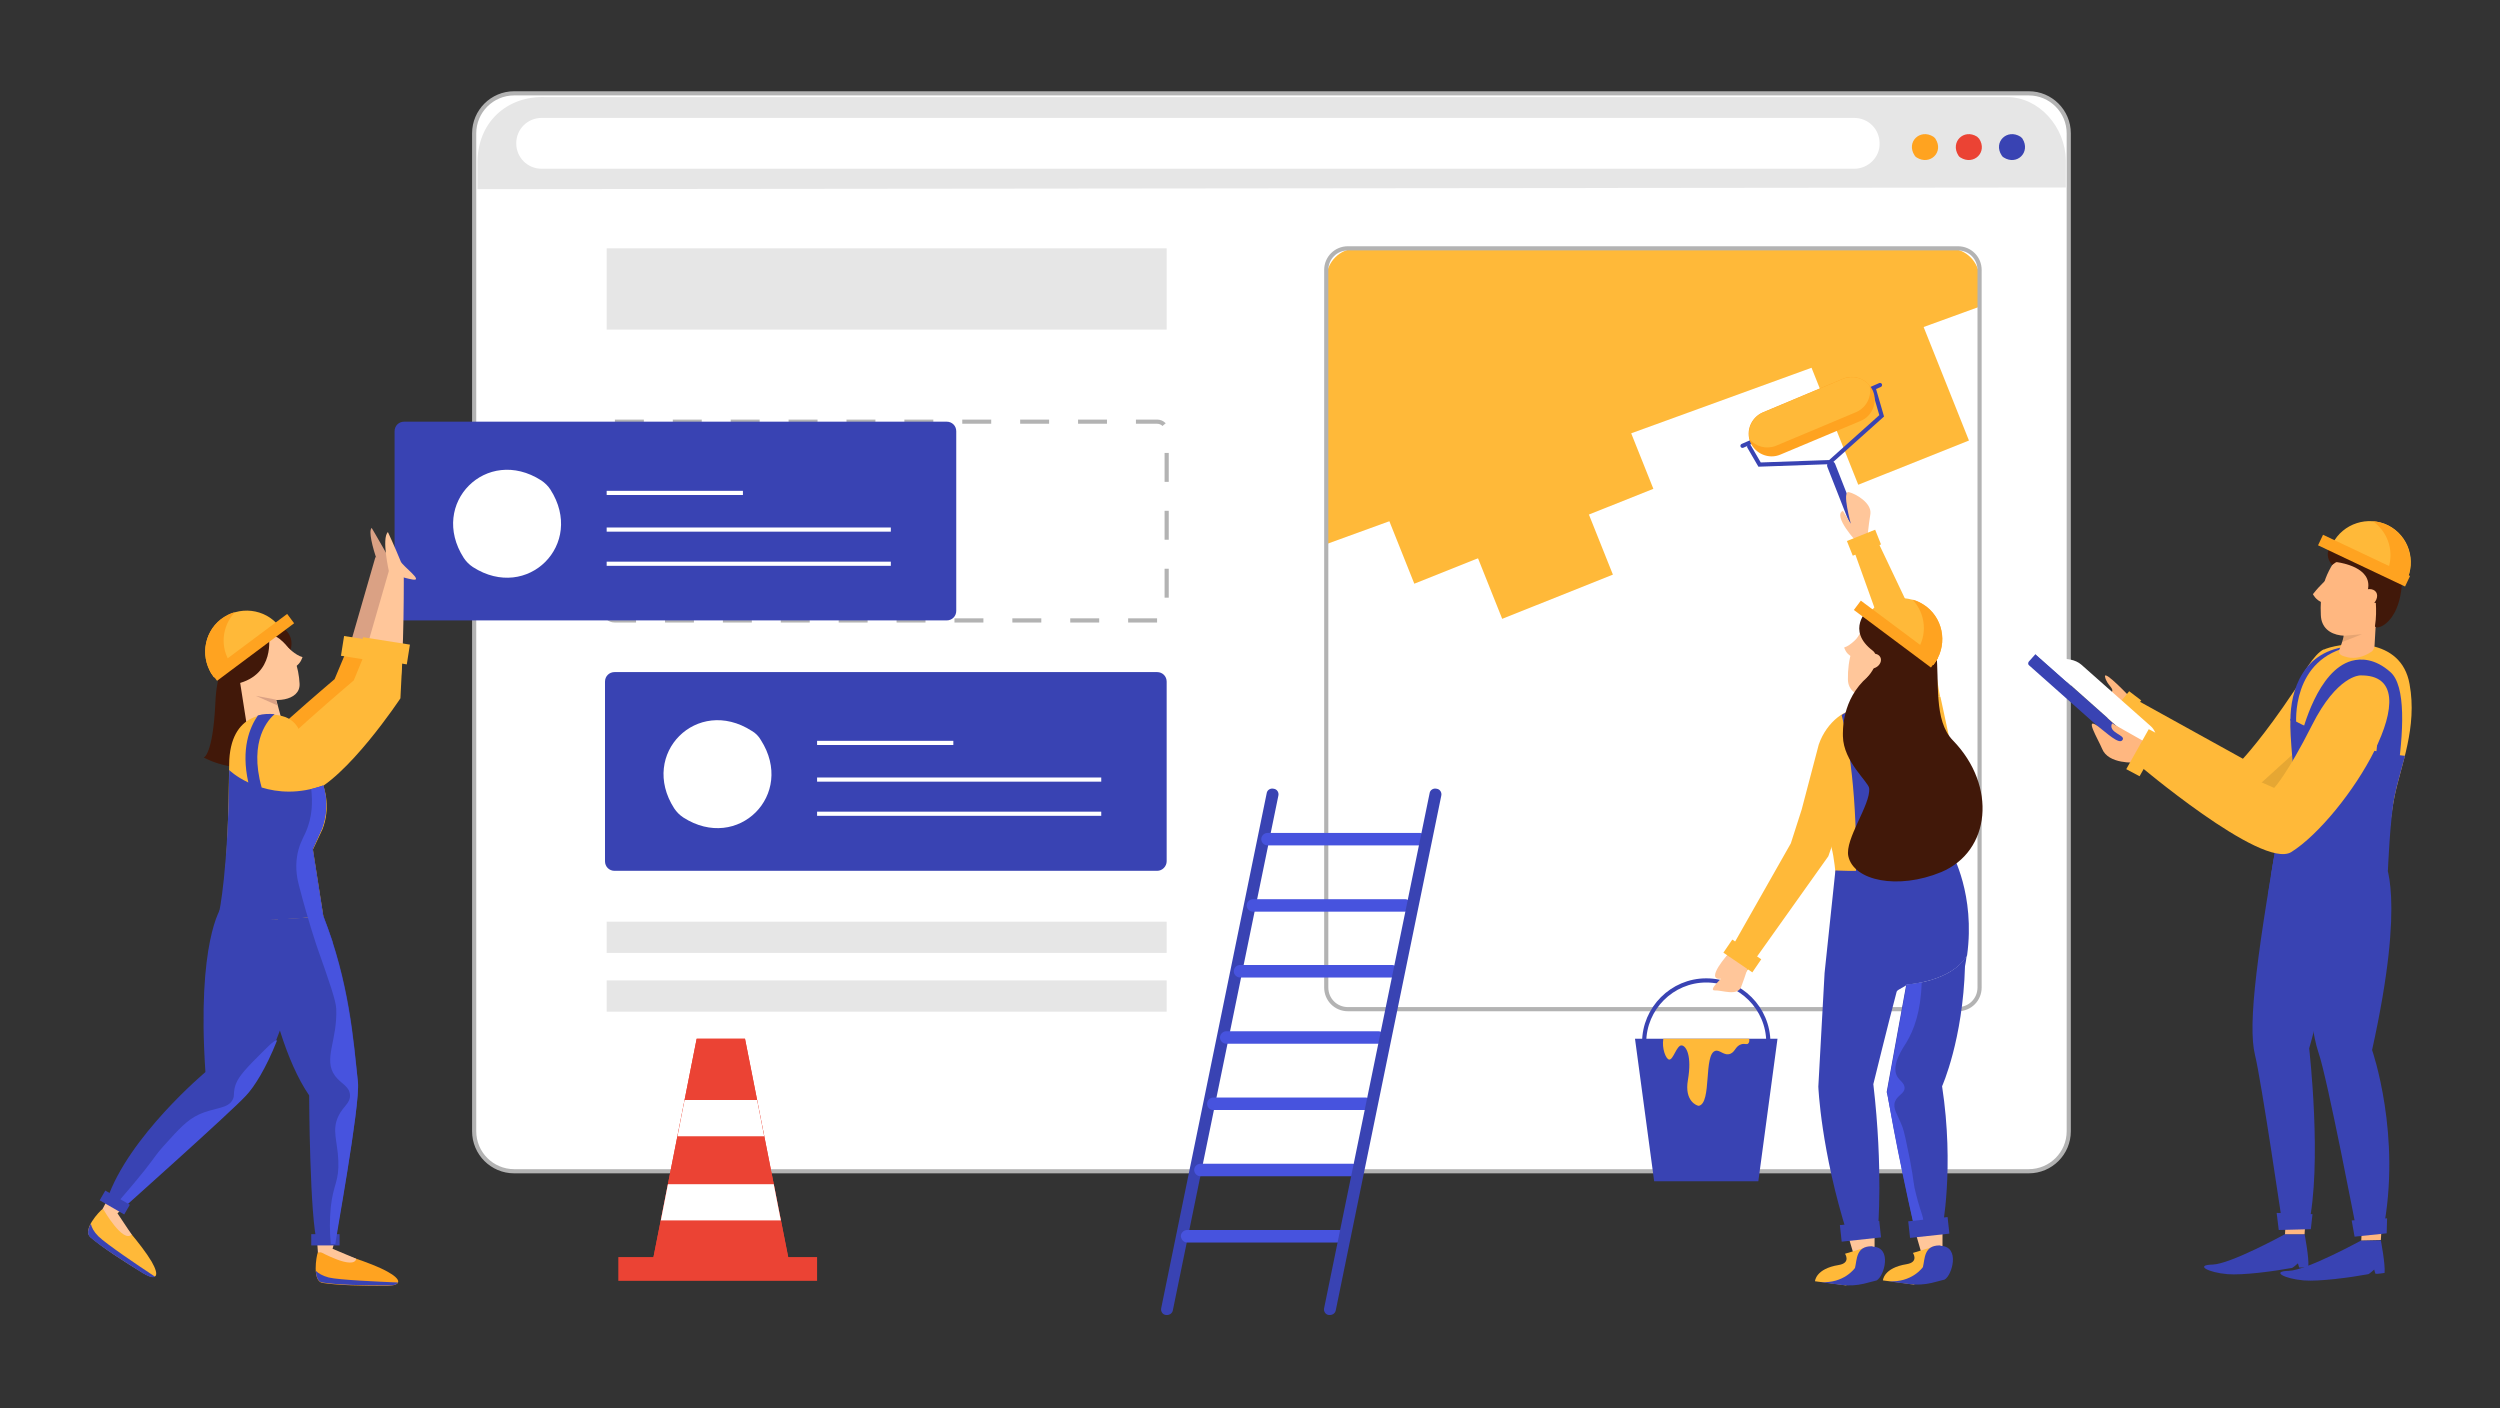 <?xml version="1.0" encoding="utf-8"?>
<!-- Generator: Adobe Illustrator 18.0.0, SVG Export Plug-In . SVG Version: 6.00 Build 0)  -->
<!DOCTYPE svg PUBLIC "-//W3C//DTD SVG 1.1//EN" "http://www.w3.org/Graphics/SVG/1.1/DTD/svg11.dtd">
<svg version="1.1" id="Layer_1" xmlns="http://www.w3.org/2000/svg" xmlns:xlink="http://www.w3.org/1999/xlink" x="0px" y="0px"
	 viewBox="0 0 600 338" enable-background="new 0 0 600 338" xml:space="preserve">
<rect x="0" y="0" width="600" height="338" fill="#333333" stroke="none"/>
<g>
	<path fill="#FFFFFF" d="M486.9,281.1H123.4c-5.3,0-9.6-4.3-9.6-9.6V32c0-5.3,4.3-9.6,9.6-9.6h363.5c5.3,0,9.6,4.3,9.6,9.6v239.5
		C496.5,276.8,492.2,281.1,486.9,281.1z"/>
	<path fill="#E6E6E6" d="M481.7,23.3H131c-9.1-0.4-16.7,5.9-16.4,16.4v5.7l381.2-0.4v-6.5C495.7,30.5,489.4,23.3,481.7,23.3z"/>
	<g>
		<path fill="#3943B3" d="M277.7,209H147.5c-1.3,0-2.3-1-2.3-2.3v-43.1c0-1.3,1-2.3,2.3-2.3h130.2c1.3,0,2.3,1,2.3,2.3v43.1
			C280,207.9,279,209,277.7,209z"/>
		<path fill="#FFFFFF" d="M182.6,177.6c8.4,13.1-5.5,27-18.6,18.6c-0.9-0.6-1.6-1.3-2.2-2.2c-8.4-13.1,5.5-27,18.6-18.6
			C181.3,175.9,182.1,176.7,182.6,177.6z"/>
		<g>
			<line fill="none" stroke="#FFFFFF" stroke-miterlimit="10" x1="196.1" y1="187.1" x2="264.3" y2="187.1"/>
			<line fill="none" stroke="#FFFFFF" stroke-miterlimit="10" x1="196.1" y1="178.3" x2="228.8" y2="178.3"/>
			<line fill="none" stroke="#FFFFFF" stroke-miterlimit="10" x1="196.1" y1="195.3" x2="264.3" y2="195.3"/>
		</g>
	</g>
	<path fill="#FFB939" d="M475.1,73.6V67c0-4.1-3.3-7.4-7.4-7.4h-142c-4.1,0-7.4,3.3-7.4,7.4v63.6L475.1,73.6z"/>
	
		<rect x="357.8" y="64" transform="matrix(0.929 -0.371 0.371 0.929 -8.422 144.824)" fill="#FFB939" width="28.6" height="60.7"/>
	<path fill="none" stroke="#B3B3B3" stroke-miterlimit="10" d="M469.9,242.2H323.5c-2.9,0-5.2-2.3-5.2-5.2V64.8
		c0-2.9,2.3-5.2,5.2-5.2h146.4c2.9,0,5.2,2.3,5.2,5.2V237C475.1,239.9,472.8,242.2,469.9,242.2z"/>
	
		<rect x="348.1" y="84.6" transform="matrix(0.929 -0.371 0.371 0.929 -16.764 142.681)" fill="#FFB939" width="28.6" height="60.7"/>
	
		<rect x="333" y="107.1" transform="matrix(0.929 -0.371 0.371 0.929 -20.268 137.566)" fill="#FFB939" width="28.6" height="28.6"/>
	
		<rect x="437.2" y="71.6" transform="matrix(0.929 -0.371 0.371 0.929 -1.878 174.121)" fill="#FFB939" width="28.6" height="40.8"/>
	<rect x="145.6" y="59.6" fill="#E6E6E6" width="134.4" height="19.5"/>
	<rect x="145.6" y="221.2" fill="#E6E6E6" width="134.4" height="7.5"/>
	<rect x="145.6" y="235.3" fill="#E6E6E6" width="134.4" height="7.5"/>
	<g>
		<path fill="none" stroke="#B3B3B3" stroke-miterlimit="10" stroke-dasharray="6.947,6.947" d="M277.7,148.9H147.5
			c-1.3,0-2.3-1-2.3-2.3v-43.1c0-1.3,1-2.3,2.3-2.3h130.2c1.3,0,2.3,1,2.3,2.3v43.1C280,147.9,279,148.9,277.7,148.9z"/>
	</g>
	<g>
		<path fill="#FFA320" d="M464.5,33.3c2.1,3.2-1.3,6.5-4.5,4.5c-0.2-0.1-0.4-0.3-0.5-0.5c-2.1-3.2,1.3-6.5,4.5-4.5
			C464.2,33,464.4,33.1,464.5,33.3z"/>
		<path fill="#EB4334" d="M475,33.3c2.1,3.2-1.3,6.5-4.5,4.5c-0.2-0.1-0.4-0.3-0.5-0.5c-2-3.2,1.3-6.5,4.5-4.5
			C474.7,33,474.8,33.1,475,33.3z"/>
		<path fill="#3943B3" d="M485.4,33.3c2,3.2-1.3,6.5-4.5,4.5c-0.2-0.1-0.4-0.3-0.5-0.5c-2.1-3.2,1.3-6.5,4.5-4.5
			C485.1,33,485.3,33.1,485.4,33.3z"/>
	</g>
	<path fill="#FFFFFF" d="M445,40.5H130c-3.4,0-6.1-2.7-6.1-6.1l0,0c0-3.4,2.7-6.1,6.1-6.1h315c3.4,0,6.1,2.7,6.1,6.1l0,0
		C451.2,37.7,448.4,40.5,445,40.5z"/>
	<path fill="none" stroke="#B3B3B3" stroke-miterlimit="10" d="M486.9,281.1H123.4c-5.3,0-9.6-4.3-9.6-9.6V32c0-5.3,4.3-9.6,9.6-9.6
		h363.5c5.3,0,9.6,4.3,9.6,9.6v239.5C496.5,276.8,492.2,281.1,486.9,281.1z"/>
	<g>
		<path fill="#3943B3" d="M227.2,148.9H97c-1.3,0-2.3-1-2.3-2.3v-43.1c0-1.3,1-2.3,2.3-2.3h130.2c1.3,0,2.3,1,2.3,2.3v43.1
			C229.5,147.9,228.5,148.9,227.2,148.9z"/>
		<path fill="#FFFFFF" d="M132.1,117.5c8.4,13.1-5.5,27-18.6,18.6c-0.9-0.6-1.6-1.3-2.2-2.2c-8.4-13.1,5.5-27,18.6-18.6
			C130.8,115.9,131.6,116.7,132.1,117.5z"/>
		<g>
			<line fill="none" stroke="#FFFFFF" stroke-miterlimit="10" x1="145.6" y1="127.1" x2="213.8" y2="127.1"/>
			<line fill="none" stroke="#FFFFFF" stroke-miterlimit="10" x1="145.6" y1="118.3" x2="178.3" y2="118.3"/>
			<line fill="none" stroke="#FFFFFF" stroke-miterlimit="10" x1="145.6" y1="135.3" x2="213.8" y2="135.3"/>
		</g>
	</g>
	<g>
		<g>
			<path fill="#FFA320" d="M80.4,300.5c0,0,8.5,2.4,12.6,4.7c3.3,1.8,3.7,3.4-0.4,3.4c-5.3,0-11.5-0.1-15.2-0.7
				c-2.5-0.4-1.5-6.4-1.1-7.4L80.4,300.5z"/>
			<polygon fill="#FFC69A" points="79.6,300.5 80.5,297.2 76.1,297.7 76.3,300.6 			"/>
			<path fill="#3943B3" d="M95.5,307.8c-4.6-0.2-14.1-0.6-16.6-1.2c-1.5-0.4-2.5-1-3.1-1.6c0.1,1.4,0.5,2.7,1.6,2.8
				c3.7,0.6,10,0.7,15.2,0.7C94.4,308.6,95.3,308.3,95.5,307.8z"/>
			<path fill="#DAA184" d="M60.3,185.8c0,0-1.1-5,7.8-11.6c8.9-6.6,13.6-11.4,13.6-11.4l8.4-29.1l2.9,1.4c0,0,0.2,22.8-1.1,29.6
				C90.7,171.4,62.7,200.8,60.3,185.8z"/>
			<path fill="#FFA320" d="M83.4,155.6l9.5,1.4l-0.4,8c0,0-13.9,21.7-23,25.2c-9.1,3.4-14.5-1.9-12.3-5.7
				c2.2-3.8,23.1-21.5,23.1-21.5L83.4,155.6z"/>
			
				<rect x="85.5" y="150.1" transform="matrix(-0.156 0.988 -0.988 -0.156 255.481 93.362)" fill="#FFB939" width="4.8" height="11.4"/>
			<path fill="#DAA184" d="M93.1,141.7c0,0-5.5-13.5-3.9-15c0,0,5.2,8.7,6.7,12.4"/>
			<g>
				<path fill="#FFB939" d="M28.1,292.2c0,0,5.9,6.5,8.3,10.6c1.9,3.3,1.4,4.8-2.1,2.7c-4.5-2.7-9.7-6.1-12.6-8.6
					c-2-1.7,2.1-6.2,3-6.8L28.1,292.2z"/>
				<polygon fill="#FFC69A" points="27.5,291.9 29.9,289.5 25.9,287.7 24.6,290.2 				"/>
			</g>
			<g>
				<path fill="#3943B3" d="M77.6,219.8l-17.4-9.7c0,0,2.9,36.6,14,52.8c0,0,0.1,29.5,2,35.8l4.1-0.1c0,0,6.2-33.5,5.6-38.9
					C84.9,249.9,83.9,235.8,77.6,219.8z"/>
			</g>
			<g>
				<path fill="#411809" d="M59.2,152.3c0,0-7,3.4-7.5,16.2c-0.6,12.8-2.8,13.3-2.8,13.3s9.4,5.5,19.9,0L59.2,152.3z"/>
				<path fill="#FFC69A" d="M67.6,153.5c2.8,2.6,4.1,6.7,4.3,10.6c0.2,4.2-6.4,4.8-10.1,2.8c-3.3-1.8-5.6-5.9-5-9.4
					C57.6,152.9,63.9,150.1,67.6,153.5z"/>
				<path fill="#FFC69A" d="M63.8,158.7l-6.8,1.1l2.6,16.6c0.4,2.4,2.6,4,5,3.6l0,0c2.6-0.4,4.2-2.9,3.5-5.4L63.8,158.7z"/>
				<path fill="#411809" d="M64.5,152.6c0,0,1.7,9.3-7.6,11.5c-6.5,1.6-6.3-14.5,2.8-14.9c12.8-0.5,10,6.9,10,6.9
					S66.6,151.7,64.5,152.6z"/>
				<polygon fill="#DAA184" points="66.6,169.3 61.4,167 66.2,167.9 				"/>
			</g>
			<path fill="#3943B3" d="M74.3,212.2l-21.2,5.6c0,0-5.9,8.1-3.8,39.5c0,0-18.5,15.5-23.6,30.6l3.4,2.2c0,0,26-23.2,29.7-27.2
				C63.2,258.3,71.7,242.5,74.3,212.2z"/>
			<path fill="#FFB939" d="M72.1,176.2c-0.4-1.9-1.8-3.4-3.6-4.1c-3.9-1.4-13.4-1.5-13.5,11.4c-0.2,25.3-1.8,34.4-1.8,34.4
				s5.1,4.4,24.4,2l-2.5-16l2.3-4.9c1.5-3.9,1.3-8.2-0.4-12L72.1,176.2z"/>
			<path fill="#FFC69A" d="M64.2,186.8c0,0-1.1-5,7.8-11.6c8.9-6.6,13.6-11.4,13.6-11.4l8.4-29.1l2.9,1.4c0,0,0.2,22.8-1.1,29.6
				C94.6,172.5,66.5,201.9,64.2,186.8z"/>
			<path fill="#FFC69A" d="M93.4,137.4c0,0-1.9-8.2-0.3-9.7c0,0,1.6,3.4,3.1,7.1c0.5,1.1,5.5,4.7,2.9,4.3
				C96.6,138.7,93.4,137.4,93.4,137.4z"/>
			<path fill="#FFC69A" d="M68.8,155.1c0,0,2.1,2.2,3.8,2.6c0,0-0.4,1.5-1.6,2.2L68.8,155.1z"/>
			<path fill="#3943B3" d="M37.2,306.4c-3.8-2.5-11.8-7.9-13.6-9.7c-1.1-1.1-1.6-2.1-1.8-3c-0.7,1.3-1,2.5-0.1,3.3
				c2.9,2.5,8.2,5.8,12.6,8.6C35.8,306.5,36.8,306.7,37.2,306.4z"/>
			<path fill="#FFC69A" d="M24.9,290.4c0,0,4.6,8,6.7,5.9l-3.4-5.1L24.9,290.4z"/>
			<path fill="#FFC69A" d="M76.8,300.4c0,0,8.1,4.5,8.7,1.7l-5.7-2.4L76.8,300.4z"/>
			<path fill="#FFB939" d="M87.9,156l8.7,1.6l-0.5,10c0,0-12.9,19.5-22,22.9c-9.1,3.4-14.5-1.9-12.3-5.7
				c2.2-3.8,23.1-21.5,23.1-21.5L87.9,156z"/>
			
				<rect x="90" y="150.5" transform="matrix(-0.156 0.988 -0.988 -0.156 261.112 89.267)" fill="#FFB939" width="4.8" height="11.4"/>
			<path fill="#3943B3" d="M77.6,219.8l2.3,6.4l-14.6,16.1l1.4-21.8C66.6,220.5,71.3,220.6,77.6,219.8z"/>
			<path fill="#4753DE" d="M60.6,254.9c-3,3.1-3.9,4.5-4.3,6.3c-0.3,1.5,0,1.7-0.4,2.6c-1.1,2.4-4.3,1.9-8.2,3.7
				c-2.8,1.3-4.7,3.4-8.4,7.5c-1.9,2.1-1.7,2.2-4.7,6c-3.6,4.5-5.8,6.8-6.8,8.2l1.5,1c0,0,26-23.2,29.7-27.2c2-2.1,4.8-6.5,7.5-13.3
				C65.8,249.5,64.1,251.4,60.6,254.9z"/>
			<rect x="74.7" y="296.2" fill="#3943B3" width="6.8" height="2.7"/>
			
				<rect x="24.1" y="287.3" transform="matrix(-0.866 -0.5 0.5 -0.866 -92.969 552.324)" fill="#3943B3" width="6.8" height="2.7"/>
		</g>
		<g>
			<g>
				<path fill="#FFB939" d="M51.4,162.6L67,150.3c-3.4-4.3-9.7-5-14-1.6C48.7,152,48,158.3,51.4,162.6"/>
			</g>
			<path fill="#FFA320" d="M56.4,146.9c-1.2,0.3-2.3,0.9-3.4,1.7c-4.3,3.4-5,9.7-1.6,14l4.1-3.2C52.7,155.5,53.2,150.3,56.4,146.9z"
				/>
			
				<rect x="59" y="143.9" transform="matrix(0.598 0.801 -0.801 0.598 148.898 14.028)" fill="#FFA320" width="2.8" height="23.1"/>
		</g>
		<path fill="#3943B3" d="M77.3,198.8c1.2-3.3,1.3-6.9,0.3-10.3c-5.9,2.1-10.9,1.7-14.8,0.5c-3.2-11.4,1.8-16.5,3.1-17.6
			c-1.3-0.1-2.7-0.1-4,0.3c-2,2.9-4.1,8-2.3,16.1c-3-1.4-4.6-3-4.6-3l0,0c-0.2,24.3-2.4,34.1-2.4,34.1s5.7,3.3,25,0.9l-2.5-16
			L77.3,198.8z"/>
		<path fill="#4753DE" d="M85.9,259.7c-1.1-9.8-2.1-24-8.4-40l-2.5-16l2.3-4.9c1.2-3.3,1.3-6.9,0.3-10.3c-1,0.4-2,0.6-2.9,0.9
			c0.3,2.8,0.4,6.5-1.4,10.5c-0.6,1.3-1.6,3-2,5.6c-0.5,3.1,0.1,5.7,0.5,7.2c2.2,8.5,4.3,14.6,4.3,14.6c3,8.5,4.5,12.8,4.6,14.8
			c0.3,7.7-3.2,12.1-0.3,16.1c1.4,1.9,3.5,2.5,3.6,4.6c0.1,2-1.6,2.6-2.8,5.1c-1.6,3.4-0.2,5.8,0,10.7c0.2,5-1.2,5.6-1.8,11
			c-0.3,2.9-0.3,6.1,0,9l1.1,0C80.3,298.6,86.5,265.1,85.9,259.7z"/>
	</g>
	<g>
		<g>
			<polygon fill="#EB4334" points="189.7,304.4 156.3,304.4 167.2,249.3 178.8,249.3 			"/>
			<rect x="148.4" y="301.7" fill="#EB4334" width="47.7" height="5.7"/>
		</g>
		<polygon fill="#EB4334" points="189.7,304.4 156.3,304.4 167.2,249.3 178.8,249.3 		"/>
		<polygon fill="#FFFFFF" points="162.6,272.7 183.4,272.7 181.7,264 164.3,264 		"/>
		<polygon fill="#FFFFFF" points="158.6,292.9 187.4,292.9 185.7,284.2 160.3,284.2 		"/>
	</g>
	<g>
		<g>
			<g>
				<path fill="#3943B3" d="M548.4,296.2c0,0-13.1,7.2-17.4,7.3c-4.3,0.1-1.1,1.9,3.6,2.3c3.7,0.3,11.2-0.7,15.5-1.5
					c0.3-0.1,1.4-1.1,1.4-1.1c0.3,1,0.3,1,0.3,1c0.4,0.1,2.2-0.2,2.2-0.2c0.2-2.2-0.9-7.8-0.9-7.8L548.4,296.2z"/>
				<g>
					<polygon fill="#FFB780" points="548.4,296.2 548.6,292.7 553.3,293 553.1,296.2 					"/>
				</g>
			</g>
		</g>
		<path fill="#3943B3" d="M548.3,191.3l15.5,2.7c0,0-4.7,41.4-9.6,57.6c0,0,3.2,27.8-0.2,42.8l-6.1,0.3c0,0-5.2-35.5-6.7-41.5
			C539.4,245.9,541.6,228.6,548.3,191.3z"/>
		<polygon fill="#3943B3" points="546.4,291.1 546.9,295.2 554.6,295 555,291.4 		"/>
		<g>
			<g>
				<g>
					<path fill="#3943B3" d="M566.7,297.7c0,0-13.1,7.2-17.4,7.3c-4.3,0.1-1.1,1.9,3.6,2.3c3.7,0.3,11.2-0.7,15.5-1.5
						c0.3-0.1,1.4-1.1,1.4-1.1c0.3,1,0.3,1,0.3,1c0.4,0.1,2.2-0.2,2.2-0.2c0.2-2.2-0.9-7.8-0.9-7.8L566.7,297.7z"/>
					<g>
						<polygon fill="#FFB780" points="566.7,297.7 566.9,294.2 571.6,294.4 571.4,297.6 						"/>
					</g>
				</g>
			</g>
			<path fill="#3943B3" d="M555.8,193.8l16.4,12.8c0,0,5.4,8-2.9,45.4c0,0,7.2,20.6,2.6,43.6l-6.1,0.9c0,0-7.3-38.2-9.4-44
				C554.1,245.6,552.1,226.2,555.8,193.8z"/>
			<polygon fill="#3943B3" points="564.4,292.9 565.1,296.8 572.8,296 572.9,292.4 			"/>
			<polygon fill="#3943B3" points="554.6,206.3 545.7,206.1 544.3,214.7 557.2,236.8 			"/>
		</g>
		<path fill="#3943B3" d="M548.7,305.6"/>
		<g>
			<g>
				<path fill="#FFB939" d="M564.1,160.2c0,0-6.1-5.5-13.5,5.6c-7.4,11.1-12.3,16.3-12.3,16.3l-28.2-15.6l-2.9,6
					c0,0,25.4,29.1,33.5,27.1C548.7,197.6,582.3,162,564.1,160.2z"/>
				<path fill="#FFB780" d="M507.3,172.7c0,0-13.7-10.5-7.2-8.7c3,0.8,5.6,3.1,6.6,2.2c1-0.9-1.1-1.7-1.5-3.8c-0.3-1.8,6.1,5,6.1,5
					L507.3,172.7z"/>
				<g opacity="0.1">
					<polygon points="516.8,175.6 528.6,186.5 515.3,180.3 					"/>
				</g>
				<g opacity="0.1">
					<g>
						<polygon points="537.4,192.7 551.5,179.9 551.5,183.3 544.4,194.6 						"/>
					</g>
				</g>
				<polygon fill="#FFB939" points="505.6,172.5 508.5,174.7 513.9,168.1 511,165.9 				"/>
			</g>
			<path fill="#FFB939" d="M558.2,155.7c4.7-1.7,18.1-2.9,20.1,8.5c1.9,10.4-2.1,19.5-3.6,26.9c-1.1,5.3-1.7,13.2-1.7,13.2
				s-8.7,10.3-25,5.7l1.1-17.7l1.1-9.8c-0.9-11.1-0.6-12.5,1.3-18.1c0.8-2.3,3.9-7.4,6.1-8.5C557.8,155.9,558,155.8,558.2,155.7z"/>
			<path fill="#3943B3" d="M551.1,173.9l-1.4-1c0-7.1,2.9-16.9,14.4-17.8h0.4C549.7,157.9,551.1,173.7,551.1,173.9z"/>
			<path fill="#FFB780" d="M562.4,137.2l8.5-0.1l-1,17.7c0,0.5-0.2,1.1-0.6,1.5c-3.5,2.5-6.4,1.3-6.4,1.3c-2.9-0.7-0.8-2-0.4-5.2
				L562.4,137.2z"/>
			<path fill="#FFB780" d="M561.4,133.2c-4.1,5.2-4.6,9.7-4.4,14.4c0.2,6,8.1,6.1,13.2,2.9c4.5-2.8,6.6-7.9,5.5-12.8
				C574.2,131.4,565.8,127.7,561.4,133.2z"/>
			<g opacity="0.1">
				<polygon points="562.1,154.1 566.9,152.2 562.4,152.6 				"/>
			</g>
			<path fill="#FFB780" d="M558.6,138.9c0,0-1.7,1.4-3.5,3.7c0,0,0.7,1.5,2.3,2L558.6,138.9z"/>
			<path fill="#411809" d="M576.5,136.8c-0.3-8.2-14.5-8.1-16.2-6.7c-3.3,2.6-0.6,5.5-0.6,5.5l0.7-0.5c0.1-0.1,0.2-0.1,0.4-0.2
				c2.1,0.3,9.4,1.8,7.2,7.6c-0.6,1.4,0.7,2.1,2.2,2.2c0.1,1.7,0.1,3.6-0.2,5.5C569.7,151.5,577,150.1,576.5,136.8z"/>
			<g>
				<g>
					<path fill="#3943B3" d="M517.4,182.6l-2,2.3L487,159.7c-0.3-0.2-0.3-0.6-0.1-0.9l1.6-1.8L517.4,182.6z"/>
				</g>
				<path fill="#FFFFFF" d="M516.2,174.3c0.8,0.7,1.3,1.8,1.3,2.9l-0.1,5.4L488.6,157l8.3,1.3c1,0.2,1.9,0.6,2.6,1.2L516.2,174.3z"
					/>
			</g>
			
				<ellipse transform="matrix(-0.834 0.552 -0.552 -0.834 1120.854 -49.472)" fill="#FFB780" cx="567.9" cy="144.1" rx="3.1" ry="2.1"/>
			<path fill="#3943B3" d="M573.1,208.9c0,0,0.5-12.5,1.6-17.8c0.6-3,1.6-6.2,2.5-9.7c-10.5-1-20.6-5.3-27.5-8.9
				c-0.1,2.3,0.1,5.2,0.5,10l-2.2,9.8l-3,17.9C561.3,214.9,573.1,208.9,573.1,208.9z"/>
			<path fill="none" stroke="#3943B3" stroke-width="2" stroke-miterlimit="10" d="M562.4,156.3"/>
		</g>
		<path fill="#3943B3" d="M567.9,220.3l-5.5-1.5c7.1-26.1,10.5-50.5,7.5-53.3c-2-1.8-3.2-1.7-4-1.4c-4.2,1.2-8.2,10.2-9.4,14.4
			l-4.3-1.7c0.5-1.6,4-15.9,12.2-18.2c2.2-0.6,5.6-0.6,9.3,2.7C581.1,167.8,572.1,204.7,567.9,220.3z"/>
		<g>
			<path fill="#FFB939" d="M566.4,162.1c0,0-5.5,0-11.5,11.9c-6,11.9-9.1,15.1-9.1,15.1l-28.3-12.5l-4.9,6.4
				c0,0,30.3,25.8,37.3,21.5C563,196.3,584.7,161.7,566.4,162.1z"/>
			<path fill="#FFB780" d="M512.5,183c0,0-6.5,0.5-8-3.3c-1-2.4-4.4-7.9-1-5.4c2.1,1.6,5.1,4.5,5.9,3.3c0.9-1.2-3.6-1.7-2.5-4
				l7.6,4.3L512.5,183z"/>
		</g>
		<polygon fill="#FFB939" points="510.3,184.6 513.5,186.3 518.9,176.7 515.7,175 		"/>
		<g>
			<g>
				<path fill="#FFB939" d="M577.5,139.5l-17.7-9c2.5-4.9,8.5-6.8,13.4-4.4C578.1,128.6,580,134.6,577.5,139.5"/>
			</g>
			<path fill="#FFA320" d="M569.5,125.1c1.2,0.1,2.5,0.4,3.6,1c4.9,2.5,6.8,8.5,4.4,13.4l-4.6-2.3
				C574.8,132.8,573.3,127.8,569.5,125.1z"/>
			
				<rect x="565.8" y="122.7" transform="matrix(-0.428 0.904 -0.904 -0.428 931.494 -320.737)" fill="#FFA320" width="2.8" height="23.1"/>
		</g>
	</g>
	<g>
		<g>
			<path fill="#3943B3" d="M280.1,315.6c0.7,0,1.3-0.5,1.4-1.2L306.8,191c0.2-0.8-0.3-1.6-1.1-1.7c-0.8-0.2-1.6,0.3-1.7,1.1
				l-25.3,123.5c-0.2,0.8,0.3,1.6,1.1,1.7C279.9,315.6,280,315.6,280.1,315.6z"/>
			<path fill="#4753DE" d="M304.2,202.9h36.5c0.8,0,1.5-0.7,1.5-1.5s-0.7-1.5-1.5-1.5h-36.5c-0.8,0-1.5,0.7-1.5,1.5
				S303.4,202.9,304.2,202.9z"/>
			<path fill="#4753DE" d="M300.7,218.8h36.5c0.8,0,1.5-0.7,1.5-1.5c0-0.8-0.7-1.5-1.5-1.5h-36.5c-0.8,0-1.5,0.7-1.5,1.5
				C299.2,218.1,299.9,218.8,300.7,218.8z"/>
			<path fill="#4753DE" d="M297.6,234.6h36.5c0.8,0,1.5-0.7,1.5-1.5s-0.7-1.5-1.5-1.5h-36.5c-0.8,0-1.5,0.7-1.5,1.5
				S296.8,234.6,297.6,234.6z"/>
			<path fill="#4753DE" d="M294.3,250.5h36.5c0.8,0,1.5-0.7,1.5-1.5s-0.7-1.5-1.5-1.5h-36.5c-0.8,0-1.5,0.7-1.5,1.5
				S293.5,250.5,294.3,250.5z"/>
			<path fill="#4753DE" d="M291.2,266.4h36.5c0.8,0,1.5-0.7,1.5-1.5c0-0.8-0.7-1.5-1.5-1.5h-36.5c-0.8,0-1.5,0.7-1.5,1.5
				C289.7,265.8,290.4,266.4,291.2,266.4z"/>
			<path fill="#4753DE" d="M288.1,282.3h36.5c0.8,0,1.5-0.7,1.5-1.5c0-0.8-0.7-1.5-1.5-1.5h-36.5c-0.8,0-1.5,0.7-1.5,1.5
				C286.6,281.6,287.3,282.3,288.1,282.3z"/>
			<path fill="#4753DE" d="M284.9,298.2h36.5c0.8,0,1.5-0.7,1.5-1.5c0-0.8-0.7-1.5-1.5-1.5h-36.5c-0.8,0-1.5,0.7-1.5,1.5
				C283.5,297.5,284.1,298.2,284.9,298.2z"/>
			<path fill="#3943B3" d="M319.2,315.6c0.7,0,1.3-0.5,1.4-1.2L345.9,191c0.2-0.8-0.3-1.6-1.1-1.7c-0.8-0.2-1.6,0.3-1.7,1.1
				l-25.3,123.5c-0.2,0.8,0.3,1.6,1.1,1.7C319,315.6,319.1,315.6,319.2,315.6z"/>
		</g>
	</g>
	<g>
		<g>
			
				<line fill="none" stroke="#3943B3" stroke-width="2" stroke-linecap="round" stroke-miterlimit="10" x1="439.5" y1="111.7" x2="447" y2="130.8"/>
			<polyline fill="none" stroke="#3943B3" stroke-linecap="round" stroke-miterlimit="10" points="419.8,107.2 422.3,111.5 
				439.2,110.9 451.6,99.8 449.8,93.6 			"/>
			<line fill="none" stroke="#3943B3" stroke-linecap="round" stroke-miterlimit="10" x1="451.2" y1="92.4" x2="418.2" y2="107"/>
			<path fill="#FFA320" d="M446.6,101l-19.3,8.1c-2.8,1.2-6-0.2-7.2-2.9l0,0c-1.2-2.8,0.2-6,2.9-7.2l19.3-8.1c2.8-1.2,6,0.2,7.2,2.9
				l0,0C450.7,96.6,449.3,99.9,446.6,101z"/>
			<path fill="#FFB939" d="M426.2,107l19.3-8.1c2.5-1.1,3.8-3.8,3.2-6.4c-1.5-1.8-4-2.5-6.3-1.6L423.1,99c-2.5,1.1-3.8,3.8-3.2,6.4
				C421.4,107.2,423.9,107.9,426.2,107z"/>
		</g>
		<g>
			<g>
				<polygon fill="#3943B3" points="422,283.5 397,283.5 392.4,249.3 426.6,249.3 				"/>
				<path fill="none" stroke="#3943B3" stroke-miterlimit="10" d="M394.6,250.2c0-8.2,6.7-14.9,14.9-14.9c8.2,0,14.9,6.7,14.9,14.9"
					/>
			</g>
			<path fill="#FFB939" d="M419.6,250.4c0.2-0.2,0.3-0.6,0.2-1.1h-20.6c-0.4,2.3,0.6,4.9,1.4,5c1,0.1,1.8-3.5,3-3.4
				c1.1,0.1,2.5,2.5,1.5,8.3c-0.9,5.1,2.2,6.2,2.6,6.2c3.2-0.6,1.1-12.4,4-13.2c1.1-0.3,2.1,1.3,3.6,0.7c1.2-0.5,1.2-1.9,2.7-2.3
				C418.8,250.4,419.3,250.8,419.6,250.4z"/>
		</g>
		<g>
			<g>
				<g>
					<path fill="#FFB939" d="M441.2,218.6l16.1,2.9l12.1-6.3c0,0-1.2-8.6-1.1-10.9c0.2-5.7,2.9-18.7-1.2-27.9
						c-3-6.8-8.6-3.7-15.7-1.5l-8,0.9c0,0-12.8-7.7-3.8,27.8C440.7,207.6,441.2,218.6,441.2,218.6z"/>
					<g>
						<path fill="#FFC69A" d="M447.9,150.2c-3.2,3.2-4.5,8.2-4.4,12.9c0.1,5.1,7.9,5.3,12.2,2.6c3.8-2.4,6.3-7.4,5.3-11.6
							C459.7,148.9,452.1,145.9,447.9,150.2z"/>
						<path fill="#FFC69A" d="M446.2,152.6c0,0-1.9,2.3-3.6,2.8c0,0,0.4,1.5,1.7,2.1L446.2,152.6z"/>
					</g>
					<g>
						<path fill="#FFB939" d="M436.5,178.7l-4.1,15.6l-2.6,8.1l-15.6,27.5l4.9,3.3l19.7-27.7l3-8.6l11.7-22.8
							c0.9-2.7-4.8-2.6-7.5-3.5C443.5,169.6,438.4,173.1,436.5,178.7z"/>
						<path fill="#FFC69A" d="M414.9,228.8c0,0-5.9,6.5-1.9,6.1c2.8-0.3,0.8-0.7,0.8-0.7s-4,3.5-2.3,3.5c1.8-0.1,5.5,1.5,6.4-0.9
							c1.1-2.9,1.6-4.7,1.6-4.7L414.9,228.8z"/>
						
							<rect x="416.1" y="225.4" transform="matrix(0.563 -0.827 0.827 0.563 -7.056 445.854)" fill="#FFB939" width="3.8" height="8.4"/>
					</g>
					<g>
						<g>
							<polygon fill="#FFB939" points="454.8,159.6 444.1,129.8 449.5,127.5 464.1,158.2 465.6,167.2 455.9,168 							"/>
							<path fill="#FFB939" d="M464,188.8c-2.8,0.5-5.4-1.4-5.9-4.2l-2.2-16.5l9.8-0.9l3.1,14.4C469.2,184.4,466.8,188.3,464,188.8z
								"/>
						</g>
						<path fill="#FFC69A" d="M445.8,130.3c0,0-6.1-6.5-3.5-7.7l1.9,3.1c0,0-2.2-7.9-0.5-7.6c1.7,0.4,5.5,2.6,5.2,5.2
							c-0.5,3.1-0.7,5.6-0.7,5.6L445.8,130.3z"/>
						
							<rect x="445.6" y="126.4" transform="matrix(0.371 0.929 -0.929 0.371 402.145 -333.725)" fill="#FFB939" width="3.8" height="7.3"/>
					</g>
					<polygon fill="#FFC69A" points="446.7,163.3 447.4,180.1 456.6,177.2 452.3,161.9 					"/>
					<path fill="#3943B3" d="M449.6,211.1c0.5-19.2-2-34.4-3.5-40.5c-1.1-0.4-2.6,0-4.1,1c1.5,5.7,3.9,19.6,3.4,39.4L449.6,211.1z"
						/>
				</g>
				<g>
					<g>
						<path fill="#3943B3" d="M472.1,229.3c2-14.6-3.6-24.4-3.6-24.4c-9.4,5.2-28,4-28,4l-2.6,24.6l-1.5,27.3c0,0,0.6,15.3,7,35.5
							l7.3-1.2c0,0,1.3-14.4-1.1-34.9c0,0,3.6-14.7,5.6-22.2c0.1-0.5,2.3-1.3,2.4-1.7C457.6,236.3,468.4,235.7,472.1,229.3z"/>
						<path fill="#3943B3" d="M459.8,296.1l6.3-0.9c0,0,3-14.9,0-34.5c0,0,5-11.1,5.5-28.8c0.2-0.9,0.3-1.7,0.4-2.6
							c-3.6,6.4-14.5,7-14.5,7l-4.7,25.8C453,262.1,454.9,274.4,459.8,296.1z"/>
						<path fill="#4753DE" d="M461.2,235.8c-2.1,0.4-3.6,0.5-3.6,0.5l-4.7,25.8c0,0,1.9,12.2,6.8,33.7c0.7-0.5,1.3-1.1,1.7-1.8
							c0.6-1.5-0.3-2.4-1.5-7.2c-0.8-3-0.4-2.5-1.5-8.4c-0.9-4.5-1.4-6.8-1.8-7.9c-1.2-3.1-2.4-4.4-1.8-6.1c0.6-1.6,2.3-1.9,2.3-3.3
							c0-1.2-1.2-1.7-1.8-2.8c-1.5-2.7,1.5-6.9,2.3-8.2C459.3,247.2,461,242.9,461.2,235.8z"/>
					</g>
					<polygon fill="#FFC69A" points="443.5,296.4 444.8,300.8 449.9,300.4 449.9,295.4 					"/>
					<g>
						<path fill="#FFB939" d="M435.6,307.5c0,0,0.1-3,5.7-3.9c3-0.5,1.5-2.7,1.5-2.7l5.6-1.7l-5.3,9.3L435.6,307.5z"/>
						<g>
							<path fill="#3943B3" d="M449.2,299.1c-3.8,0-3.5,3.2-4,5.2l0,0c0,0-2.6,3.8-8.3,3.4c1.3,0.2,3.5,0.5,5.2,0.7
								c1.7,0.2,3.5,0.1,5.2-0.3l3.1-0.8c1.8-1,3.8-7.9-0.9-8.1C449.4,299.1,449.3,299.1,449.2,299.1z"/>
							<path fill="#FFA320" d="M436,307.5c0.3,0.1,0.6,0.1,0.9,0.1C435.8,307.5,435.2,307.4,436,307.5z"/>
						</g>
					</g>
					<polygon fill="#FFC69A" points="459.8,296.1 461.1,300.6 466.2,300.2 466.2,295.2 					"/>
					<g>
						<path fill="#FFB939" d="M451.9,307.3c0,0,0.1-3,5.7-3.9c3-0.5,1.5-2.7,1.5-2.7l5.6-1.7l-5.3,9.3L451.9,307.3z"/>
						<g>
							<path fill="#3943B3" d="M465.5,298.9c-3.8,0-3.5,3.2-4,5.2l0,0c0,0-2.6,3.8-8.3,3.4c1.3,0.2,3.5,0.5,5.2,0.7
								c1.7,0.2,3.5,0.1,5.2-0.3l3.1-0.8c1.8-1,3.8-7.9-0.9-8.1C465.7,298.9,465.6,298.9,465.5,298.9z"/>
							<path fill="#FFA320" d="M452.3,307.3c0.3,0.1,0.6,0.1,0.9,0.1C452.1,307.3,451.5,307.2,452.3,307.3z"/>
						</g>
					</g>
				</g>
				
					<rect x="441.9" y="293.4" transform="matrix(0.994 -0.108 0.108 0.994 -29.363 50.11)" fill="#3943B3" width="9.5" height="4"/>
				
					<rect x="458.3" y="292.5" transform="matrix(0.994 -0.108 0.108 0.994 -29.165 51.872)" fill="#3943B3" width="9.5" height="4"/>
				<path fill="#FFFFFF" d="M446.5,169.5l-0.2,2.8c0,0,3.7,1.3,6,0.6c2.3-0.7,3.1-2.9,3.1-2.9l-0.8-2.1
					C454.7,168,452.6,171.3,446.5,169.5z"/>
				<path fill="#411809" d="M448.3,146.3c0,0-5.4,4.9,1.2,9.9c0,0,2.5,1.8-1.2,6.2c-0.7,0.9-0.7,2.2,0,3.1c2.2,2.6,7,6.4,12.2-1.6
					c2.4-3.7,2.7-8.1,0.7-10.7c-1.9-2.5-3.7-3.9-6.6-4.9C452,147.3,450.6,147.7,448.3,146.3z"/>
				<path fill="#411809" d="M448.3,162.4c-6.4,5.5-6,13.2-6,14.3c0.1,6.1,6.2,11,6.3,12.5c0.4,3.9-5.9,12.2-5,16.3
					c1.3,5.9,11.9,8.1,22.3,3.8c11.9-5,13.4-20.7,2.8-31.6c-4.7-4.8-3.2-14.2-4-21.1c-0.5-4.1-1.8,0.2-3.8-2.8
					c-3-4.6-10.3-6.1-11.5-4.7c-1.1,1.3,3.6,4.7,2.6,8.7C451.4,159.8,450.8,160.2,448.3,162.4z"/>
				
					<ellipse transform="matrix(0.888 -0.459 0.459 0.888 -22.676 224.128)" fill="#FFC69A" cx="449.6" cy="158.7" rx="2.1" ry="1.7"/>
			</g>
		</g>
		<g>
			<g>
				<path fill="#FFB939" d="M464,159.6l-15.6-12.3c3.4-4.3,9.7-5,14-1.6C466.7,149,467.4,155.3,464,159.6"/>
			</g>
			<path fill="#FFA320" d="M459,143.9c1.2,0.3,2.3,0.9,3.4,1.7c4.3,3.4,5,9.7,1.6,14l-4.1-3.2C462.7,152.5,462.2,147.3,459,143.9z"
				/>
			
				<rect x="453.5" y="140.9" transform="matrix(-0.598 0.801 -0.801 -0.598 849.157 -121.03)" fill="#FFA320" width="2.8" height="23.1"/>
		</g>
	</g>
</g>
</svg>
